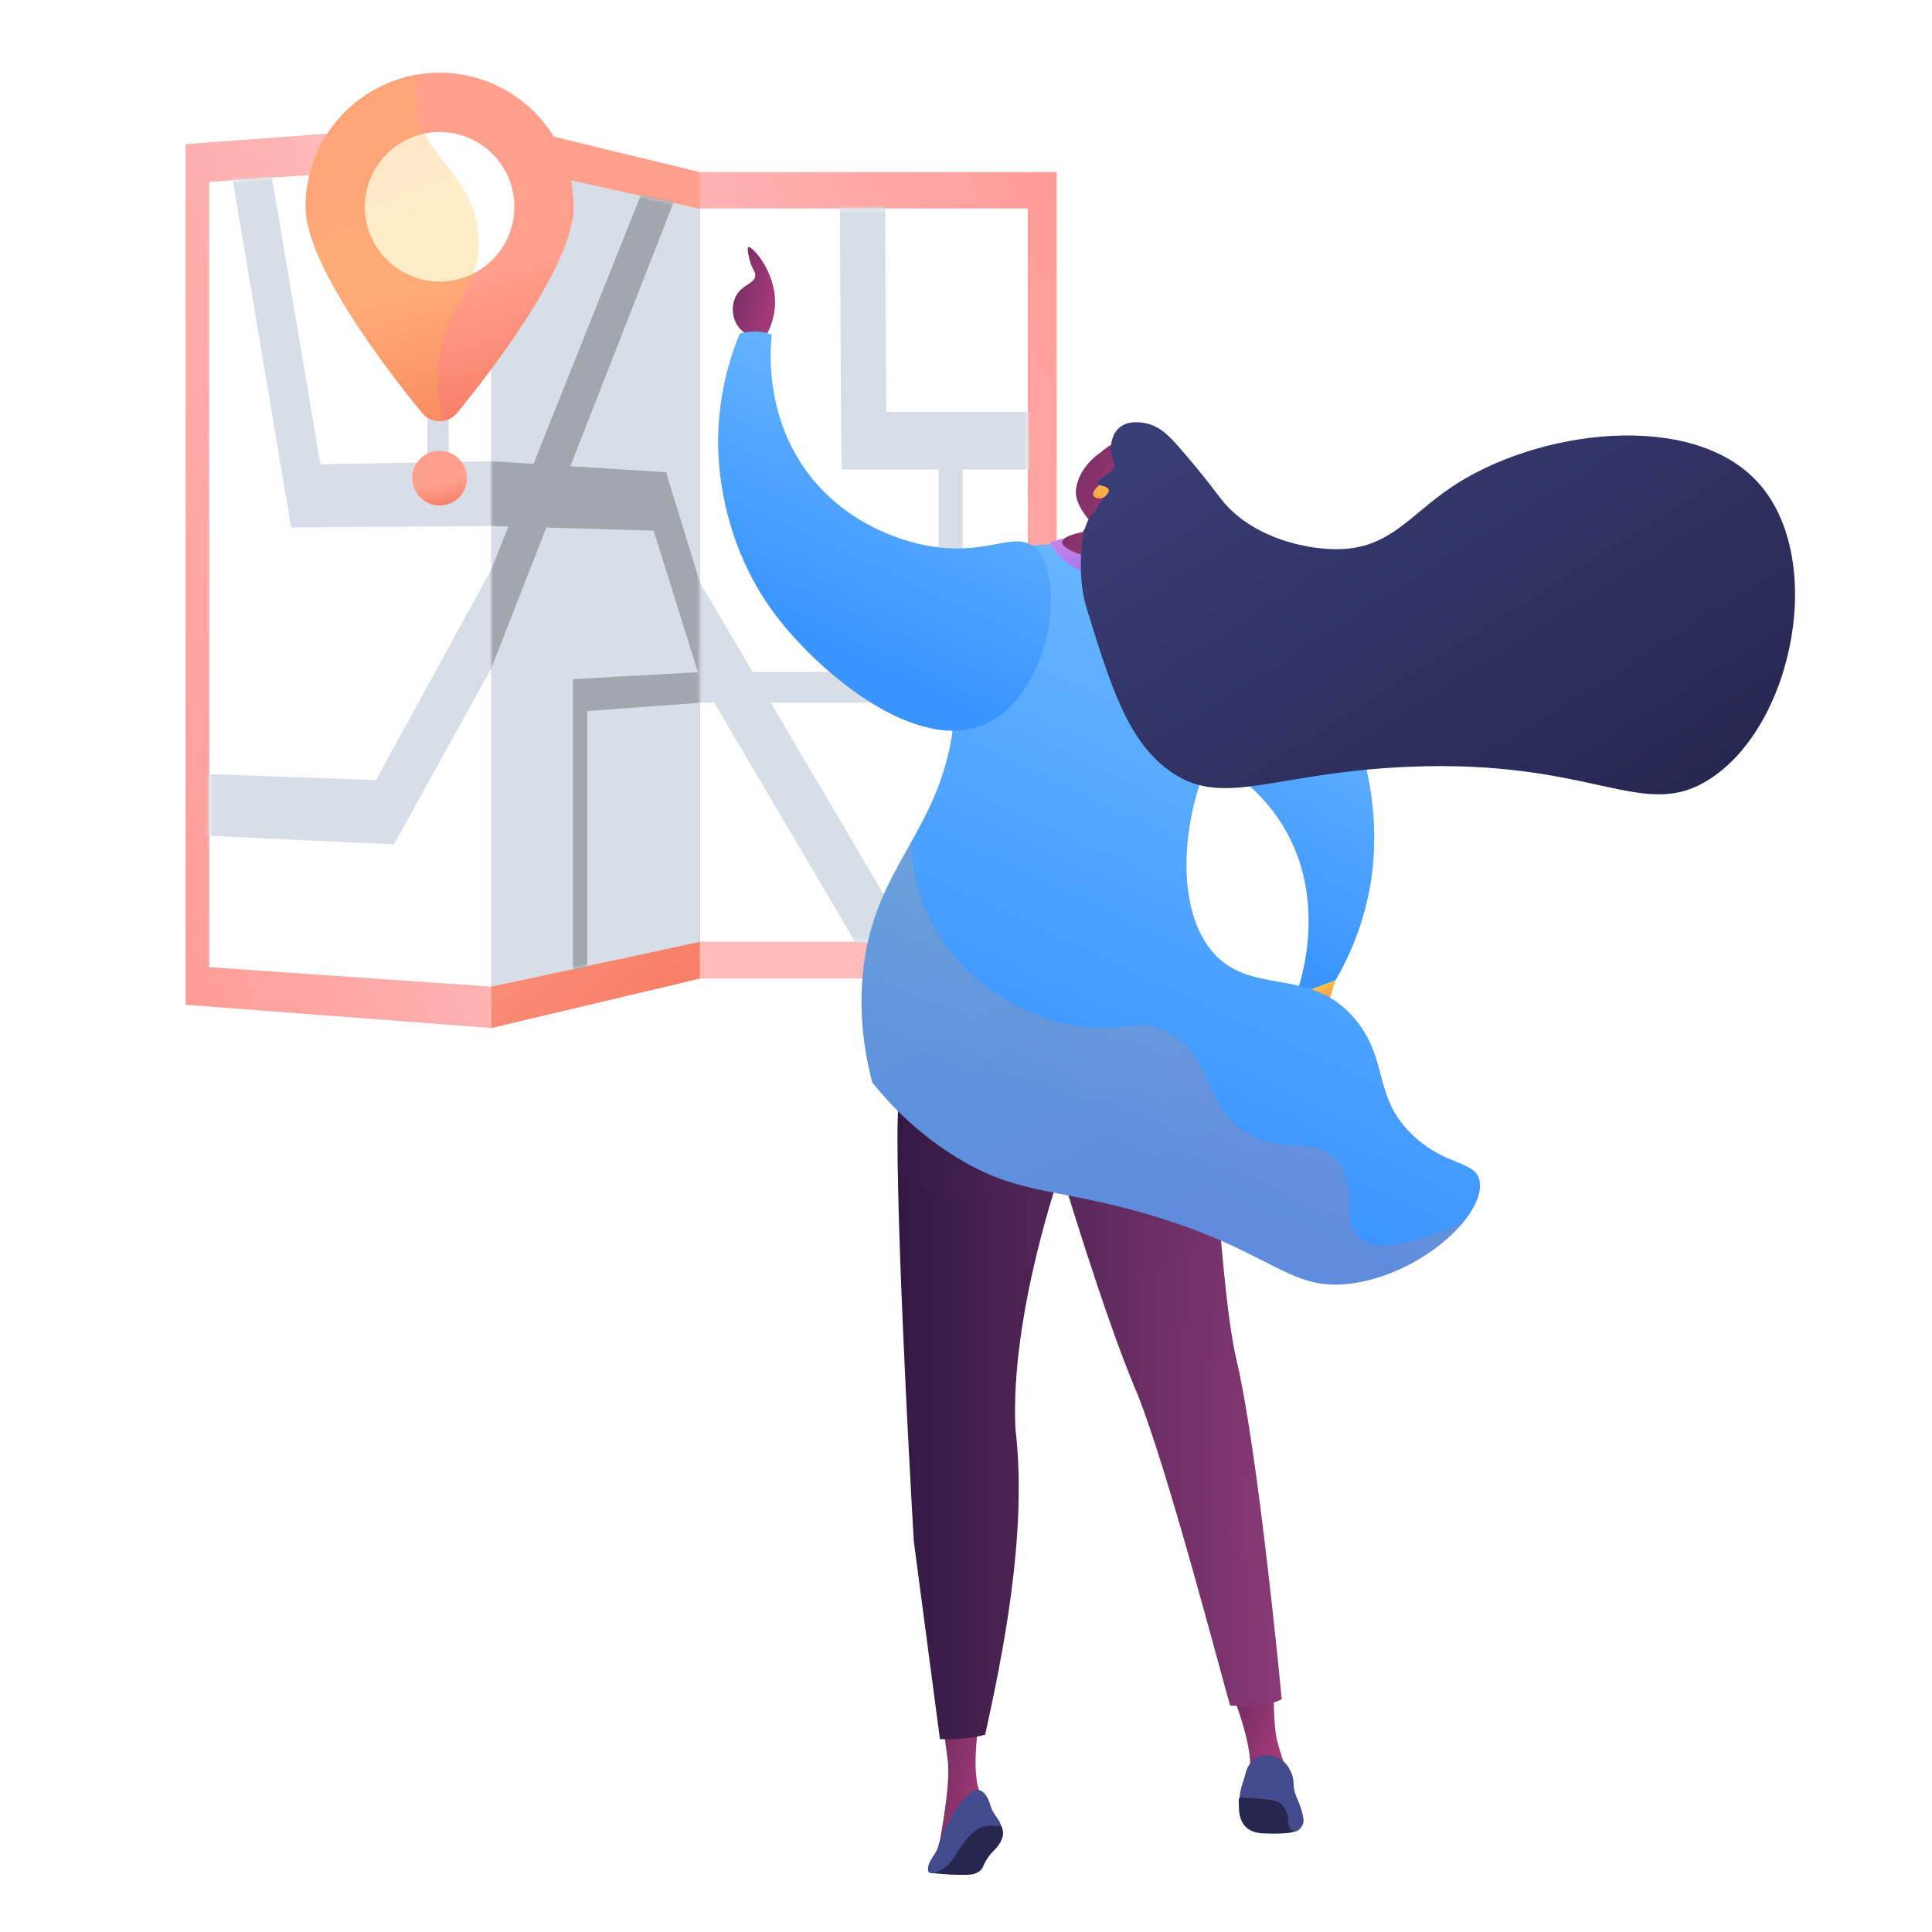 <svg width="531" height="531" viewBox="0 0 531 531" fill="none" xmlns="http://www.w3.org/2000/svg">
<g filter="url(#filter0_bd_2126_7612)">
<circle cx="265.417" cy="255.797" r="245.417" fill="white" fill-opacity="0.15" shape-rendering="crispEdges"/>
<circle cx="265.417" cy="255.797" r="245.009" stroke="white" stroke-opacity="0.5" stroke-width="0.815" shape-rendering="crispEdges"/>
</g>
<g filter="url(#filter1_bd_2126_7612)">
<circle cx="265.417" cy="255.796" r="179.374" fill="white" fill-opacity="0.15" shape-rendering="crispEdges"/>
<circle cx="265.417" cy="255.796" r="178.967" stroke="white" stroke-opacity="0.5" stroke-width="0.815" shape-rendering="crispEdges"/>
</g>
<path d="M135.056 282.546L51 276.152V39.618L135.056 33.393V282.546Z" fill="url(#paint0_linear_2126_7612)"/>
<path d="M57.494 265.811V49.968L135.053 44.755V271.18L57.494 265.811Z" fill="white"/>
<mask id="mask0_2126_7612" style="mask-type:luminance" maskUnits="userSpaceOnUse" x="57" y="44" width="79" height="228">
<path d="M57.5 265.81V49.967L135.059 44.754V271.179L57.5 265.81Z" fill="white"/>
</mask>
<g mask="url(#mask0_2126_7612)">
<path d="M365.174 100.811L281.767 103.26C281.49 57.463 281.26 -7.975 281.712 -14.047C281.688 -13.738 281.534 -12.104 280.732 -10.257L269.682 -19.815C268.498 -17.062 268.461 -14.76 268.365 -8.607C268.31 -5.115 268.273 -0.104 268.253 6.288C268.219 16.986 268.232 31.751 268.292 50.175C268.393 81.517 268.599 113.042 268.602 113.357L268.665 122.881L297.278 122.348V190.954L243.315 189.928L211.074 125.411L166.787 126.2L226.27 18.534L216.861 7.04L151.469 126.473L123.33 126.973C123.369 116.142 123.434 96.886 123.472 77.71C123.506 60.772 123.514 47.212 123.495 37.406C123.456 17.852 123.383 17.63 122.984 16.389L117.728 21.027C117.518 20.373 117.471 19.818 117.464 19.714C117.739 23.783 117.617 83.169 117.453 127.079L88.068 127.602C82.732 96.034 70.254 22.272 69.835 20.235L60.048 26.445L60.025 26.324C60.557 29.176 71.587 94.759 78.952 138.643L80.012 144.96L141.586 144.525L103.333 214.391L28.258 211.712V228.37L108.289 232.085L156.723 144.418L204.944 144.077L227.507 189.632L167.894 188.498V317.9L174.139 318.497V198.311L232.52 199.755L291.397 318.626L302.235 307.84L248.42 200.149L304.516 201.536V122.22L365.174 121.09V100.818V100.811Z" fill="#D8DEE8"/>
</g>
<path d="M192.388 268.956H290.422V47.315H192.388L192.388 268.956Z" fill="url(#paint1_linear_2126_7612)"/>
<path d="M282.471 258.831V57.286L192.386 57.286V258.831H282.471Z" fill="white"/>
<mask id="mask1_2126_7612" style="mask-type:luminance" maskUnits="userSpaceOnUse" x="192" y="57" width="91" height="202">
<path d="M282.473 258.83V57.285L192.388 57.285V258.83H282.473Z" fill="white"/>
</mask>
<g mask="url(#mask1_2126_7612)">
<path d="M318.109 113.197H243.594C243.334 75.731 243.12 22.19 243.542 17.257C243.521 17.508 243.376 18.833 242.626 20.282L232.222 11.573C231.099 13.745 231.065 15.64 230.974 20.702C230.922 23.575 230.886 27.701 230.866 32.967C230.833 41.78 230.846 53.947 230.902 69.132C231 94.961 231.195 120.938 231.196 121.198L231.256 129.045H257.966V184.676H206.872L174.829 130.285H128.82L190.078 40.336L180.667 29.957L112.341 130.285H81.27C81.314 120.575 81.387 103.316 81.43 86.129C81.469 70.947 81.477 58.793 81.455 50.002C81.41 32.472 81.33 32.266 80.881 31.124L74.957 34.894C74.719 34.29 74.668 33.788 74.659 33.693C74.971 37.373 74.831 90.787 74.645 130.284H40.803C34.524 101.182 19.68 32.424 19.176 30.503L7.363 35.514L7.334 35.399C7.981 38.098 21.275 99.614 30.051 140.304L31.308 146.131H101.546L58.535 209.287H-32.035V225.134H64.224L118.028 146.131H168.602L191.309 184.675H130.001V297.623H136.624V193.104H196.274L252.546 288.619L262.509 279.113L211.838 193.104H264.591V129.044H318.109V113.197Z" fill="#D8DEE8"/>
</g>
<path d="M192.387 268.955L135.055 282.546V33.393L192.387 47.312V268.955Z" fill="url(#paint2_linear_2126_7612)"/>
<path d="M135.055 271.181V44.756L192.387 57.421V258.845L135.055 271.181Z" fill="#D8DEE8"/>
<mask id="mask2_2126_7612" style="mask-type:luminance" maskUnits="userSpaceOnUse" x="135" y="44" width="58" height="228">
<path d="M135.043 271.183V44.758L192.375 57.423V258.846L135.043 271.183Z" fill="white"/>
</mask>
<g mask="url(#mask2_2126_7612)">
<path d="M249.675 119.025L217.57 115.816C217.449 80.392 217.35 29.758 217.546 25.155C217.536 25.389 217.469 26.621 217.12 27.885L212.218 18.079C211.682 19.988 211.666 21.797 211.623 26.633C211.598 29.377 211.581 33.324 211.571 38.365C211.556 46.803 211.562 58.459 211.589 73.01C211.636 97.757 211.728 122.644 211.729 122.892L211.757 130.409L224.155 131.222V182.994L199.799 184.327L183.066 129.788L156.765 128.132L191.181 40.171L186.206 28.379L146.615 127.493L126.308 126.214C126.339 115.125 126.388 95.416 126.417 75.789C126.443 58.456 126.449 44.576 126.434 34.533C126.403 14.503 126.349 14.253 126.044 12.865L121.982 16.079C121.818 15.339 121.782 14.751 121.776 14.64C121.991 18.937 121.895 80.44 121.767 125.928L97.29 124.387C92.499 88.712 80.838 1.933 80.434 -0.563L70.788 3.074L70.763 2.923C71.3 6.471 82.112 85.465 89.034 136.124L90.011 143.278L139.738 144.703L110.386 218.184L36.133 226.201V247.396L114.457 236.253L150.161 145.001L179.666 145.847L191.819 184.763L157.472 186.643V308.053L161.427 306.87V195.415L194.395 193.009L221.691 280.417L226.191 270.354L202.283 192.433L227.119 190.62V131.415L249.673 132.895V119.022L249.675 119.025Z" fill="#A2A7AE"/>
</g>
<path d="M157.672 56.838C157.672 72.579 135.619 101.304 125.639 113.498C123.155 116.532 118.513 116.532 116.029 113.498C106.049 101.304 83.996 72.579 83.996 56.838C83.996 36.493 100.489 20 120.834 20C141.179 20 157.672 36.493 157.672 56.838Z" fill="url(#paint3_linear_2126_7612)"/>
<path d="M120.828 77.383C132.175 77.383 141.373 68.185 141.373 56.838C141.373 45.491 132.175 36.293 120.828 36.293C109.482 36.293 100.283 45.491 100.283 56.838C100.283 68.185 109.482 77.383 120.828 77.383Z" fill="white"/>
<g style="mix-blend-mode:multiply" opacity="0.3">
<path d="M120.666 98.374C123.003 82.982 133.167 78.056 131.422 63.522C129.41 46.762 114.57 42.298 114.212 27.38C114.154 24.979 114.481 22.663 115.097 20.445C97.474 23.198 83.99 38.444 83.99 56.839C83.99 72.58 106.043 101.305 116.023 113.499C117.485 115.285 119.695 116.018 121.773 115.701C119.986 108.96 119.932 103.203 120.666 98.373V98.374Z" fill="url(#paint4_linear_2126_7612)"/>
</g>
<path d="M120.826 138.95C124.985 138.95 128.356 135.579 128.356 131.42C128.356 127.262 124.985 123.891 120.826 123.891C116.668 123.891 113.297 127.262 113.297 131.42C113.297 135.579 116.668 138.95 120.826 138.95Z" fill="url(#paint5_linear_2126_7612)"/>
<path d="M209.948 93.218C210.992 91.597 212.897 88.15 213.017 83.517C213.254 74.52 206.592 67.499 205.695 67.903C205.212 68.121 205.826 70.756 206.168 71.926C206.883 74.359 207.649 74.594 207.585 75.712C207.452 78.012 204.138 78.1 202.389 81.153C201.13 83.352 201.029 86.484 202.389 88.961C204.646 93.073 209.733 93.216 209.948 93.221V93.218Z" fill="url(#paint6_linear_2126_7612)"/>
<path d="M352.281 288.671L349.722 279.844L360.411 271.907L367.078 269.412L363.131 281.764L352.281 288.671Z" fill="url(#paint7_linear_2126_7612)"/>
<path d="M339.048 466.462C339.048 466.462 344.897 481.2 343.357 487.735C349.637 487.611 353.699 486.809 353.699 486.809C353.699 486.809 351.176 480.09 350.684 476.758C350.019 472.259 350.068 464.981 350.068 464.981L339.05 466.462H339.048Z" fill="url(#paint8_linear_2126_7612)"/>
<path d="M274.578 500.933C274.957 501.39 275.627 502.345 275.684 503.641C275.714 504.344 275.553 504.924 275.351 505.455C274.354 508.083 272.789 508.431 271.099 511.219C270.067 512.922 270.261 513.438 269.315 514.205C268.069 515.22 266.561 515.276 265.253 515.291C263.043 515.316 259.862 515.237 255.857 514.761C257.956 512.051 260.188 509.299 262.56 506.518C263.602 505.299 264.639 504.11 265.677 502.947L271.848 500.859C272.757 500.884 273.669 500.909 274.578 500.933Z" fill="#26264F"/>
<path d="M269.445 470.922C269.445 470.922 265.917 489.357 270.406 494.519C274.23 499.682 268.558 496 268.558 496L261.788 501.92L257.726 508.949C257.726 508.949 261.465 490.904 260.468 483.745C259.47 476.586 258.972 471.756 258.972 471.756L269.445 470.924V470.922Z" fill="url(#paint9_linear_2126_7612)"/>
<path d="M256.144 269.263C256.144 269.263 246.669 277.755 246.669 312.724C246.669 347.693 251.158 423.629 251.158 423.629L258.339 477.993C258.339 477.993 265.787 478.259 270.773 476.759C275.262 456.276 282.576 421.63 279.085 392.655C277.59 361.183 291.554 321.717 291.554 321.717C291.554 321.717 303.522 361.681 312.002 381.666C320.48 401.648 336.621 464.249 338.117 468.746C348.038 469.647 352.275 467.018 352.275 467.018C352.275 467.018 345.914 399.649 339.93 374.173C333.946 348.695 334.444 287.249 324.471 269.764C302.029 260.771 256.146 269.266 256.146 269.266L256.144 269.263Z" fill="url(#paint10_linear_2126_7612)"/>
<path style="mix-blend-mode:multiply" opacity="0.15" d="M305.362 333.338C308.316 352.577 314.226 362.935 329.001 376.254C340.819 385.133 331.955 404.372 336.387 419.169C337.865 423.609 342.297 428.049 343.773 432.488C349.269 443.502 344.135 456.974 346.628 468.635C350.509 468.099 352.268 467.018 352.268 467.018C352.268 467.018 345.906 399.649 339.922 374.173C333.938 348.695 334.436 287.249 324.463 269.764C302.022 260.771 256.139 269.266 256.139 269.266C256.139 269.266 246.663 277.757 246.663 312.727C246.663 315.565 246.693 318.674 246.747 321.988C256.584 330.71 276.703 332.647 289.112 322.981C289.861 322.418 290.659 322.072 291.482 321.905C291.521 321.793 291.546 321.719 291.546 321.719C291.546 321.719 291.566 321.789 291.598 321.892C297.245 320.861 304.079 328.205 305.362 333.34V333.338Z" fill="url(#paint11_linear_2126_7612)"/>
<path d="M341.803 493.328C341.803 493.328 340.345 493.328 340.468 495.214C340.589 497.099 339.813 503.587 347.221 503.89C354.629 504.194 355.772 503.365 356.016 503.365C356.26 503.365 354.072 497.161 354.072 497.161L351.705 494.12L345.329 493.452L341.806 493.331L341.803 493.328Z" fill="#26264F"/>
<path d="M358.229 499.838C358.071 498.271 357.197 495.805 356.315 493.821C355.006 490.872 356.081 489.769 354.831 487.086C354.4 486.158 353.979 485.277 353.065 484.406C352.856 484.206 350.811 482.314 347.832 482.41C347.246 482.43 346.344 482.469 345.369 482.987C344.221 483.599 343.644 484.522 343.154 485.329C342.38 486.6 342.558 486.99 341.368 490.633C341.272 490.924 341.062 491.561 340.902 492.437C340.779 493.108 340.73 493.671 340.707 494.056C342.651 494.056 350.121 494.359 351.7 495.517C353.279 496.671 354.068 498.619 354.068 500.566C354.068 502.513 355.038 503.423 356.012 503.364C356.879 503.31 358.603 501.698 358.229 499.838Z" fill="#444B8C"/>
<path d="M268.495 491.93C270.163 491.957 271.387 493.287 272.311 496.493C273.235 499.699 277.667 502.537 272.496 501.858C267.325 501.179 263.57 508.516 261.722 511.231C259.875 513.943 254.918 516.354 255.041 513.704C255.164 511.053 257.352 509.814 257.968 507.1C258.584 504.388 264.686 491.871 268.495 491.93Z" fill="#444B8C"/>
<path d="M356.205 273.484C357.432 270.066 365.089 247.619 352.714 227.148C342.581 210.389 325.05 204.923 322.549 204.182C307.332 199.681 299.704 205.463 294.902 200.14C286.755 191.108 295.984 160.341 313.838 154.177C333.964 147.23 358.105 173.942 367.888 191.485C380.724 214.503 377.563 237.38 376.821 242.091C374.892 254.334 370.403 263.675 367.08 269.407C363.456 270.765 359.832 272.122 356.208 273.479L356.205 273.484Z" fill="url(#paint12_linear_2126_7612)"/>
<path d="M303.647 149.834C285.684 149.114 271.829 149.4 264.004 157.233C255.739 165.508 264.09 174.848 262.297 196.491C259.55 229.627 238.471 237.722 236.884 271.338C236.35 282.666 238.264 291.923 239.75 297.497C244.376 303.27 251.947 311.414 263.122 318.222C279.382 328.133 288.813 326.406 312.166 332.807C350.365 343.278 353.762 355.751 372.705 352.572C391.848 349.362 408.642 333.224 406.615 324.362C405.4 319.057 397.684 320.559 388.798 312.465C377.347 302.033 381.764 292.076 373.057 280.864C360.552 264.762 343.132 274.606 332.474 260.65C321.695 246.534 325.97 218.717 335.056 203.554C340.991 193.651 343.533 182.045 348.584 171.66C349.002 170.796 349.49 169.382 349.276 167.613C348.455 160.851 337.202 157.181 328.677 154.491C315.677 150.387 305.125 149.891 303.647 149.832V149.834Z" fill="url(#paint13_linear_2126_7612)"/>
<path d="M288.519 149.089L292.062 147.996C292.062 147.996 292.988 152.801 304.38 153.401C310.701 153.401 314.791 149.852 314.791 149.852L317.213 151.619C317.213 151.619 311.901 158.265 303.456 158.094C292.554 157.877 288.521 149.087 288.521 149.087L288.519 149.089Z" fill="url(#paint14_linear_2126_7612)"/>
<path d="M295.733 134.478C296.415 129.201 300.581 125.821 301.488 125.095C305.292 122.064 306.068 121.761 307.373 121.512L309.157 121.24C309.157 121.24 309.253 121.24 309.352 121.248C310.396 121.312 313.527 122.536 314.097 122.936C315.915 124.216 314.577 133.288 309.063 144.574C308.847 145.529 308.63 146.484 308.413 147.441C313.217 148.288 314.409 149.156 314.446 149.85C314.528 151.353 309.268 153.268 304.39 153.391C298.275 153.547 291.783 150.911 291.907 148.947C291.958 148.15 293.111 147.167 297.551 146.205C298.246 145.228 298.938 144.25 299.633 143.273C299.002 142.508 295.228 138.365 295.73 134.478H295.733Z" fill="url(#paint15_linear_2126_7612)"/>
<path d="M303.286 132.489C304.673 131.657 305.73 133.444 305.078 135.006C304.425 136.568 302.23 137.545 300.897 136.615C299.566 135.684 301.421 133.607 303.286 132.489Z" fill="url(#paint16_linear_2126_7612)"/>
<path d="M483.051 132.463C464.796 112.619 422.317 118.061 398.757 133.998C387.809 141.404 382.192 150.15 369.255 150.885C359.42 151.443 343.776 147.739 335.538 137.068C334.501 135.723 330.349 130.084 324.114 122.974C321.365 119.84 318.632 116.898 314.395 116.232C313.318 116.064 309.739 115.479 307.371 117.796C305.452 119.675 304.981 122.937 305.55 125.289C305.89 126.696 306.329 126.844 306.267 127.764C306.092 130.35 301.387 131.478 301.65 132.781C301.838 133.712 304.287 133.371 304.708 134.541C305.171 135.822 302.481 136.922 301.325 140.143C299.162 141.594 297.792 145.207 297.319 150.039C296.625 157.144 297.337 162.916 298.679 167.262C305.149 188.194 309.778 203.164 320.978 211.525C335.806 222.593 349.159 212.374 386.88 210.757C438.533 208.544 451.411 226.083 469.974 214.084C493.155 199.104 502.006 153.064 483.051 132.46V132.463Z" fill="url(#paint17_linear_2126_7612)"/>
<path d="M212.127 91.958C211.666 96.286 210.109 115.437 223.294 131.609C235.615 146.717 253.068 149.735 256.31 150.226C272.001 152.6 278.766 145.828 284.25 150.443C293.555 158.274 288.611 190.017 271.767 198.568C252.779 208.205 225.219 185.052 213.132 169.011C197.276 147.968 197.283 124.874 197.374 120.104C197.613 107.71 200.784 97.844 203.295 91.709C204.327 91.398 205.896 91.052 207.82 91.121C209.653 91.185 211.134 91.6 212.124 91.96L212.127 91.958Z" fill="url(#paint18_linear_2126_7612)"/>
<path style="mix-blend-mode:multiply" opacity="0.2" d="M373.278 339.911C368.686 335.195 373.741 325.682 366.956 318.611C360.659 312.047 353.529 317.35 343.391 311.704C330.388 304.461 333.973 291.198 321.551 284.069C312.621 278.943 308.422 284.454 294.537 281.766C280.677 279.084 263.796 269.511 255.457 252.404C251.914 245.136 250.608 237.91 250.433 231.452C244.2 242.609 237.733 253.3 236.881 271.342C236.346 282.67 238.26 291.926 239.746 297.501C244.373 303.274 251.943 311.417 263.119 318.226C279.379 328.137 288.809 326.41 312.162 332.811C350.361 343.282 353.759 355.755 372.701 352.576C384.936 350.523 396.185 343.193 402.201 335.854C384.547 343.726 376.611 343.334 373.278 339.911Z" fill="url(#paint19_linear_2126_7612)"/>
<defs>
<filter id="filter0_bd_2126_7612" x="-20.767" y="-30.387" width="572.368" height="572.367" filterUnits="userSpaceOnUse" color-interpolation-filters="sRGB">
<feFlood flood-opacity="0" result="BackgroundImageFix"/>
<feGaussianBlur in="BackgroundImageFix" stdDeviation="20.383"/>
<feComposite in2="SourceAlpha" operator="in" result="effect1_backgroundBlur_2126_7612"/>
<feColorMatrix in="SourceAlpha" type="matrix" values="0 0 0 0 0 0 0 0 0 0 0 0 0 0 0 0 0 0 127 0" result="hardAlpha"/>
<feOffset dy="9.784"/>
<feGaussianBlur stdDeviation="9.784"/>
<feComposite in2="hardAlpha" operator="out"/>
<feColorMatrix type="matrix" values="0 0 0 0 0 0 0 0 0 0 0 0 0 0 0 0 0 0 0.05 0"/>
<feBlend mode="normal" in2="effect1_backgroundBlur_2126_7612" result="effect2_dropShadow_2126_7612"/>
<feBlend mode="normal" in="SourceGraphic" in2="effect2_dropShadow_2126_7612" result="shape"/>
</filter>
<filter id="filter1_bd_2126_7612" x="45.276" y="35.655" width="440.282" height="440.282" filterUnits="userSpaceOnUse" color-interpolation-filters="sRGB">
<feFlood flood-opacity="0" result="BackgroundImageFix"/>
<feGaussianBlur in="BackgroundImageFix" stdDeviation="20.383"/>
<feComposite in2="SourceAlpha" operator="in" result="effect1_backgroundBlur_2126_7612"/>
<feColorMatrix in="SourceAlpha" type="matrix" values="0 0 0 0 0 0 0 0 0 0 0 0 0 0 0 0 0 0 127 0" result="hardAlpha"/>
<feOffset dy="9.784"/>
<feGaussianBlur stdDeviation="9.784"/>
<feComposite in2="hardAlpha" operator="out"/>
<feColorMatrix type="matrix" values="0 0 0 0 0 0 0 0 0 0 0 0 0 0 0 0 0 0 0.05 0"/>
<feBlend mode="normal" in2="effect1_backgroundBlur_2126_7612" result="effect2_dropShadow_2126_7612"/>
<feBlend mode="normal" in="SourceGraphic" in2="effect2_dropShadow_2126_7612" result="shape"/>
</filter>
<linearGradient id="paint0_linear_2126_7612" x1="120.003" y1="120.527" x2="-16.674" y2="160.208" gradientUnits="userSpaceOnUse">
<stop stop-color="#FEBBBA"/>
<stop offset="1" stop-color="#FF928E"/>
</linearGradient>
<linearGradient id="paint1_linear_2126_7612" x1="209.945" y1="191.444" x2="360.912" y2="133.98" gradientUnits="userSpaceOnUse">
<stop stop-color="#FEBBBA"/>
<stop offset="1" stop-color="#FF928E"/>
</linearGradient>
<linearGradient id="paint2_linear_2126_7612" x1="161.758" y1="187.037" x2="238.947" y2="275.416" gradientUnits="userSpaceOnUse">
<stop stop-color="#FF9F8C"/>
<stop offset="1" stop-color="#F36F56"/>
</linearGradient>
<linearGradient id="paint3_linear_2126_7612" x1="118.312" y1="79.06" x2="132.958" y2="135.12" gradientUnits="userSpaceOnUse">
<stop stop-color="#FF9F8C"/>
<stop offset="1" stop-color="#F36F56"/>
</linearGradient>
<linearGradient id="paint4_linear_2126_7612" x1="102.792" y1="48.622" x2="139.892" y2="144.179" gradientUnits="userSpaceOnUse">
<stop stop-color="#FCB148"/>
<stop offset="0.05" stop-color="#FDB946"/>
<stop offset="0.14" stop-color="#FEC144"/>
<stop offset="0.32" stop-color="#FFC444"/>
<stop offset="0.48" stop-color="#FDB946"/>
<stop offset="0.78" stop-color="#F99C4C"/>
<stop offset="0.87" stop-color="#F8924F"/>
<stop offset="1" stop-color="#F8924F"/>
</linearGradient>
<linearGradient id="paint5_linear_2126_7612" x1="120.311" y1="133.177" x2="122.13" y2="142.228" gradientUnits="userSpaceOnUse">
<stop stop-color="#FF9F8C"/>
<stop offset="1" stop-color="#F36F56"/>
</linearGradient>
<linearGradient id="paint6_linear_2126_7612" x1="186.158" y1="60.152" x2="215.016" y2="67.145" gradientUnits="userSpaceOnUse">
<stop stop-color="#311944"/>
<stop offset="1" stop-color="#A03976"/>
</linearGradient>
<linearGradient id="paint7_linear_2126_7612" x1="356.943" y1="273.405" x2="361.105" y2="281.951" gradientUnits="userSpaceOnUse">
<stop stop-color="#FFC444"/>
<stop offset="1" stop-color="#F36F56"/>
</linearGradient>
<linearGradient id="paint8_linear_2126_7612" x1="319.815" y1="458.035" x2="354.35" y2="469.787" gradientUnits="userSpaceOnUse">
<stop stop-color="#311944"/>
<stop offset="1" stop-color="#A03976"/>
</linearGradient>
<linearGradient id="paint9_linear_2126_7612" x1="239.342" y1="459.312" x2="274.831" y2="466.219" gradientUnits="userSpaceOnUse">
<stop stop-color="#311944"/>
<stop offset="1" stop-color="#A03976"/>
</linearGradient>
<linearGradient id="paint10_linear_2126_7612" x1="246.666" y1="371.824" x2="352.273" y2="371.824" gradientUnits="userSpaceOnUse">
<stop stop-color="#311944"/>
<stop offset="1" stop-color="#893976"/>
</linearGradient>
<linearGradient id="paint11_linear_2126_7612" x1="273.256" y1="275.102" x2="349.532" y2="402.997" gradientUnits="userSpaceOnUse">
<stop stop-color="#311944"/>
<stop offset="1" stop-color="#893976"/>
</linearGradient>
<linearGradient id="paint12_linear_2126_7612" x1="315.118" y1="244.32" x2="399.066" y2="90.595" gradientUnits="userSpaceOnUse">
<stop stop-color="#3994FF"/>
<stop offset="1" stop-color="#9CDBFF"/>
</linearGradient>
<linearGradient id="paint13_linear_2126_7612" x1="282.771" y1="303.797" x2="411.824" y2="26.681" gradientUnits="userSpaceOnUse">
<stop stop-color="#3994FF"/>
<stop offset="1" stop-color="#9CDBFF"/>
</linearGradient>
<linearGradient id="paint14_linear_2126_7612" x1="292.828" y1="134.433" x2="308.461" y2="159.238" gradientUnits="userSpaceOnUse">
<stop stop-color="#E38DDD"/>
<stop offset="1" stop-color="#9571F6"/>
</linearGradient>
<linearGradient id="paint15_linear_2126_7612" x1="261.773" y1="111.422" x2="314.623" y2="131.36" gradientUnits="userSpaceOnUse">
<stop stop-color="#311944"/>
<stop offset="1" stop-color="#A03976"/>
</linearGradient>
<linearGradient id="paint16_linear_2126_7612" x1="305.527" y1="126.85" x2="295.718" y2="156.88" gradientUnits="userSpaceOnUse">
<stop stop-color="#FFC444"/>
<stop offset="1" stop-color="#F36F56"/>
</linearGradient>
<linearGradient id="paint17_linear_2126_7612" x1="300.49" y1="12.003" x2="444.478" y2="240.477" gradientUnits="userSpaceOnUse">
<stop stop-color="#444B8C"/>
<stop offset="1" stop-color="#26264F"/>
</linearGradient>
<linearGradient id="paint18_linear_2126_7612" x1="222.119" y1="174.269" x2="291.766" y2="24.922" gradientUnits="userSpaceOnUse">
<stop stop-color="#3994FF"/>
<stop offset="1" stop-color="#9CDBFF"/>
</linearGradient>
<linearGradient id="paint19_linear_2126_7612" x1="245.498" y1="161.208" x2="327.329" y2="329.192" gradientUnits="userSpaceOnUse">
<stop stop-color="#FFC444"/>
<stop offset="1" stop-color="#F36F56"/>
</linearGradient>
</defs>
</svg>
